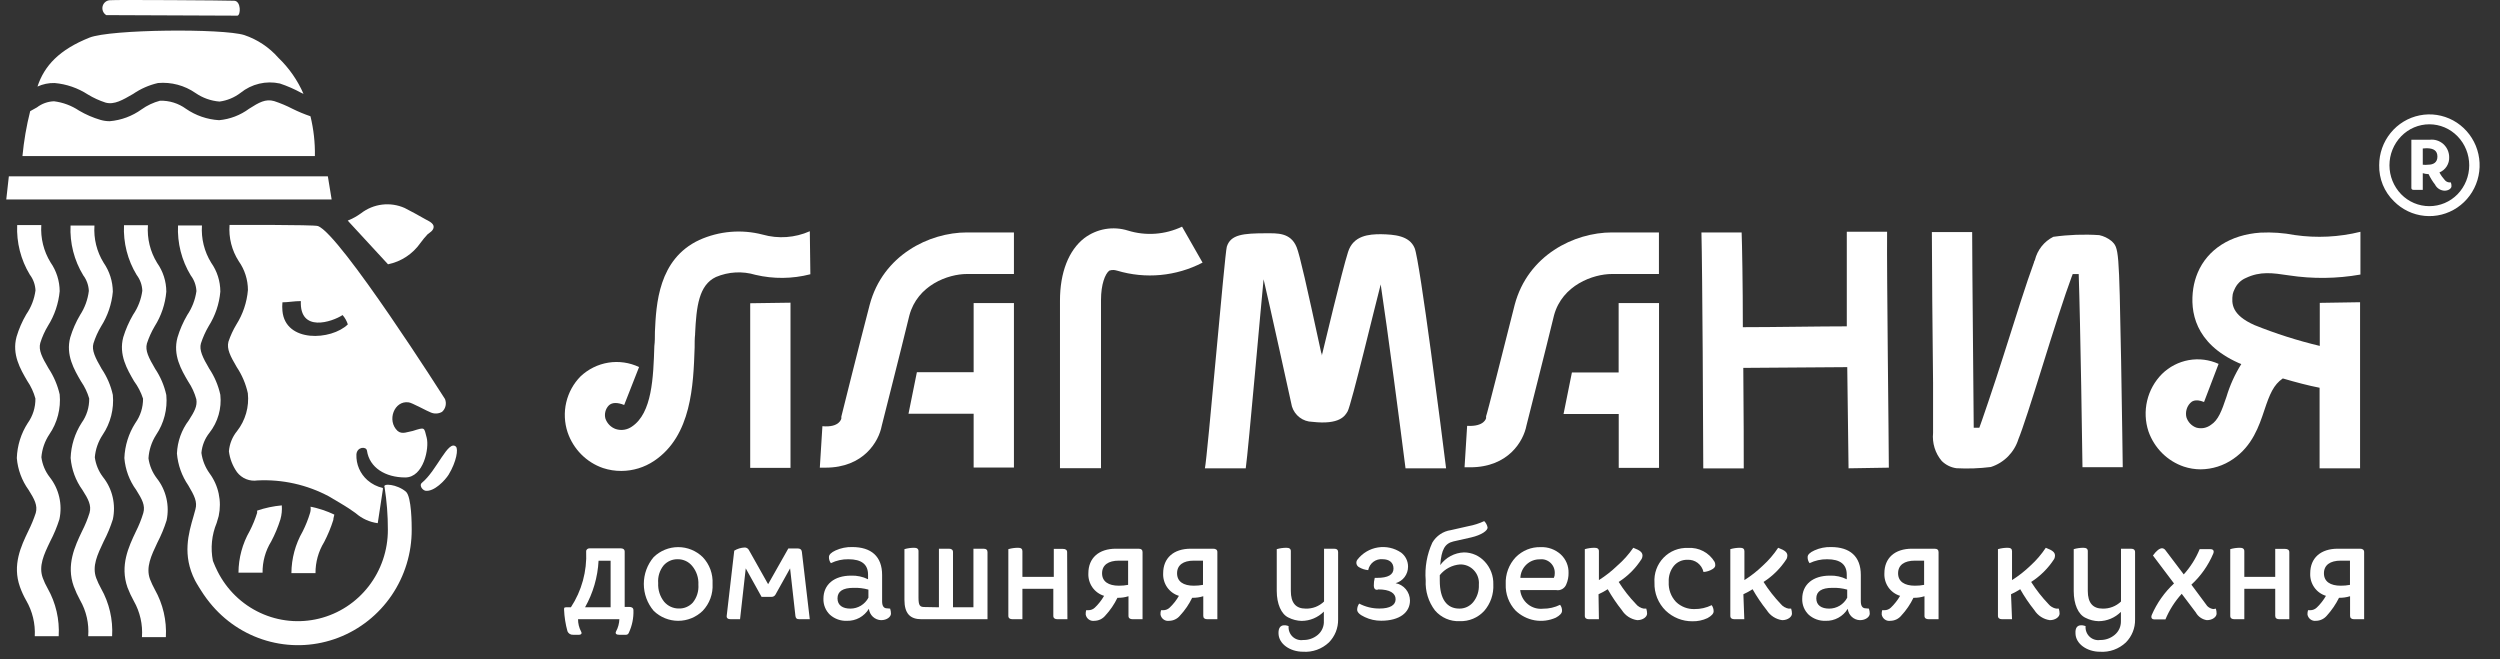 <?xml version="1.0" encoding="UTF-8"?> <svg xmlns="http://www.w3.org/2000/svg" width="110" height="29" viewBox="0 0 110 29" fill="none"><rect x="0" y="0" width="110" height="29" fill="#333333" stroke="none"/> <path d="M19.579 17.556C19.579 17.556 14.957 10.281 13.986 9.945C13.807 9.883 10.1 9.896 10.1 9.896C10.057 10.459 10.2 11.021 10.505 11.494C10.766 11.863 10.908 12.306 10.909 12.761C10.863 13.302 10.688 13.823 10.399 14.281C10.256 14.519 10.139 14.772 10.051 15.036C9.97 15.351 10.132 15.667 10.416 16.151C10.649 16.5 10.815 16.891 10.905 17.302C10.97 17.9 10.798 18.5 10.428 18.971C10.223 19.222 10.099 19.531 10.072 19.856C10.113 20.187 10.236 20.503 10.428 20.774C10.533 20.911 10.671 21.017 10.83 21.081C10.989 21.145 11.162 21.165 11.33 21.139C12.421 21.084 13.505 21.326 14.471 21.84C14.904 22.106 15.236 22.274 15.653 22.582C15.927 22.82 16.263 22.973 16.621 23.02L16.847 21.532V21.471C16.596 21.416 16.362 21.298 16.167 21.127C16.008 20.987 15.882 20.813 15.797 20.617C15.713 20.421 15.674 20.209 15.682 19.995C15.706 19.655 16.119 19.63 16.147 19.831C16.256 20.577 16.957 21.008 17.831 21.008C18.64 21.008 18.895 19.716 18.774 19.257C18.652 18.798 18.717 18.786 18.159 18.962C17.948 18.995 17.693 19.13 17.495 18.962C17.009 18.511 17.345 17.61 17.981 17.704C18.098 17.704 18.839 18.114 18.96 18.151C19.039 18.184 19.123 18.199 19.208 18.194C19.293 18.189 19.376 18.164 19.45 18.122C19.527 18.053 19.581 17.962 19.604 17.86C19.627 17.759 19.619 17.653 19.579 17.556V17.556ZM12.427 13.679C12.415 13.553 12.415 13.427 12.427 13.302C12.682 13.302 12.941 13.248 13.237 13.248C13.18 14.646 14.605 14.167 15.074 13.863C15.178 13.983 15.256 14.122 15.305 14.273C14.577 14.982 12.553 15.089 12.427 13.679Z" fill="white"></path> <path d="M11.314 22.467C11.316 22.5 11.316 22.532 11.314 22.565C11.228 22.841 11.118 23.108 10.987 23.364C10.667 23.921 10.497 24.553 10.493 25.197H11.553C11.547 24.712 11.679 24.235 11.933 23.824C12.098 23.513 12.233 23.188 12.338 22.852C12.395 22.653 12.415 22.444 12.399 22.237C12.03 22.27 11.666 22.347 11.314 22.467V22.467Z" fill="white"></path> <path d="M13.663 22.294C13.677 22.386 13.67 22.48 13.643 22.569C13.558 22.851 13.448 23.126 13.315 23.389C12.996 23.944 12.826 24.574 12.822 25.217H13.882C13.879 24.735 14.011 24.261 14.262 23.852C14.425 23.539 14.56 23.213 14.666 22.876C14.666 22.794 14.699 22.716 14.711 22.643C14.377 22.483 14.025 22.366 13.663 22.294V22.294Z" fill="white"></path> <path d="M18.72 21.593C19.1 21.647 19.586 21.134 19.743 20.88C20.087 20.311 20.172 19.753 20.059 19.651C19.719 19.335 19.218 20.708 18.566 21.241C18.437 21.335 18.562 21.556 18.72 21.593Z" fill="white"></path> <path d="M15.3 9.707C15.509 9.624 15.706 9.515 15.887 9.383C16.157 9.175 16.477 9.044 16.813 9.003C17.15 8.962 17.491 9.013 17.802 9.15C17.948 9.219 18.571 9.559 18.737 9.658C18.83 9.707 19.089 9.818 19.081 9.986C19.073 10.154 18.891 10.244 18.822 10.301C18.707 10.422 18.6 10.551 18.502 10.687C18.162 11.174 17.651 11.511 17.073 11.629L15.3 9.707Z" fill="white"></path> <path d="M14.592 8.776H0.276L0.389 7.76H14.426L14.592 8.776Z" fill="white"></path> <path d="M10.447 0.689C10.597 0.665 10.609 0.05 10.309 0.033C10.01 0.017 5.048 -0.016 4.862 0.009C4.784 0.007 4.709 0.031 4.647 0.077C4.585 0.123 4.539 0.189 4.518 0.264C4.497 0.339 4.501 0.419 4.529 0.491C4.558 0.564 4.609 0.625 4.675 0.665L10.447 0.689Z" fill="white"></path> <path d="M2.402 3.653C2.923 3.699 3.426 3.872 3.867 4.158C4.111 4.307 4.372 4.426 4.644 4.514C5.028 4.621 5.405 4.395 5.858 4.133C6.19 3.905 6.56 3.743 6.951 3.653C7.535 3.602 8.119 3.757 8.602 4.092C8.916 4.309 9.28 4.439 9.659 4.469C9.996 4.424 10.315 4.291 10.586 4.084C10.826 3.89 11.105 3.753 11.404 3.682C11.703 3.611 12.014 3.608 12.314 3.674C12.639 3.782 12.953 3.92 13.253 4.084L13.354 4.129C13.093 3.531 12.718 2.992 12.249 2.543C11.844 2.082 11.326 1.737 10.748 1.543C9.805 1.247 4.862 1.284 3.932 1.657C2.612 2.186 1.952 2.887 1.649 3.809C1.885 3.7 2.142 3.646 2.402 3.653V3.653Z" fill="white"></path> <path d="M12.871 4.788C12.611 4.653 12.34 4.539 12.062 4.448C11.685 4.341 11.398 4.505 10.961 4.784C10.574 5.07 10.118 5.245 9.641 5.288C9.12 5.258 8.616 5.085 8.184 4.788C7.851 4.545 7.449 4.42 7.039 4.432C6.749 4.509 6.474 4.638 6.229 4.813C5.817 5.11 5.333 5.29 4.829 5.333C4.692 5.333 4.556 5.314 4.424 5.276C4.093 5.179 3.775 5.042 3.477 4.866C3.146 4.645 2.769 4.505 2.376 4.456C2.103 4.466 1.84 4.56 1.623 4.727L1.328 4.891C1.164 5.54 1.051 6.2 0.988 6.866H13.855C13.866 6.277 13.8 5.689 13.661 5.116C13.391 5.024 13.127 4.915 12.871 4.788V4.788Z" fill="white"></path> <path d="M16.921 21.434C17.019 22.053 17.068 22.68 17.066 23.307C17.069 24.209 16.771 25.086 16.221 25.796C15.672 26.506 14.902 27.007 14.036 27.219C13.17 27.431 12.259 27.342 11.449 26.965C10.639 26.589 9.979 25.947 9.574 25.143C9.498 24.992 9.429 24.838 9.368 24.68C9.257 24.118 9.315 23.536 9.534 23.008C9.562 22.905 9.594 22.807 9.623 22.704C9.692 22.38 9.692 22.044 9.622 21.719C9.553 21.394 9.415 21.089 9.218 20.823C9.029 20.559 8.906 20.252 8.862 19.929C8.89 19.604 9.014 19.294 9.218 19.04C9.587 18.569 9.759 17.97 9.695 17.372C9.605 16.96 9.439 16.569 9.206 16.22C8.922 15.736 8.756 15.4 8.841 15.109C8.927 14.844 9.041 14.59 9.181 14.351C9.471 13.893 9.648 13.372 9.695 12.83C9.694 12.374 9.553 11.93 9.291 11.559C8.989 11.07 8.847 10.496 8.886 9.92H7.833C7.797 10.693 7.992 11.458 8.392 12.117C8.544 12.316 8.631 12.558 8.643 12.81C8.59 13.188 8.451 13.548 8.238 13.863C8.056 14.173 7.912 14.505 7.809 14.851C7.599 15.621 7.975 16.269 8.279 16.785C8.441 17.024 8.562 17.289 8.639 17.568C8.688 17.872 8.554 18.105 8.307 18.495C7.989 18.915 7.807 19.425 7.785 19.954C7.828 20.459 8.001 20.944 8.287 21.36C8.55 21.807 8.692 22.077 8.598 22.413C8.574 22.512 8.546 22.606 8.518 22.704C8.291 23.479 8.016 24.426 8.582 25.541C8.655 25.684 8.845 25.979 8.845 25.979C8.997 26.222 9.168 26.453 9.355 26.668C10.028 27.442 10.917 27.99 11.905 28.238C12.893 28.487 13.932 28.424 14.884 28.059C15.836 27.694 16.656 27.043 17.233 26.194C17.81 25.345 18.118 24.338 18.115 23.307C18.115 23.11 18.115 21.856 17.86 21.634C17.471 21.302 16.819 21.249 16.921 21.434V21.434Z" fill="white"></path> <path d="M1.53 27.992H2.582C2.626 27.258 2.457 26.527 2.096 25.889C2.012 25.742 1.94 25.589 1.882 25.43C1.691 24.905 1.93 24.401 2.21 23.819C2.373 23.508 2.508 23.183 2.614 22.848C2.684 22.524 2.681 22.189 2.606 21.867C2.531 21.545 2.386 21.244 2.181 20.987C1.987 20.734 1.863 20.435 1.821 20.118C1.851 19.757 1.972 19.409 2.173 19.109C2.524 18.597 2.684 17.976 2.626 17.355C2.532 16.944 2.365 16.554 2.133 16.203C1.849 15.72 1.687 15.404 1.772 15.092C1.854 14.826 1.968 14.572 2.112 14.334C2.4 13.875 2.576 13.354 2.626 12.813C2.623 12.358 2.482 11.915 2.222 11.543C1.922 11.052 1.78 10.479 1.817 9.903H0.756C0.722 10.67 0.915 11.43 1.311 12.084C1.463 12.283 1.55 12.525 1.562 12.777C1.512 13.155 1.373 13.517 1.157 13.83C0.975 14.14 0.831 14.472 0.728 14.818C0.518 15.593 0.894 16.236 1.198 16.757C1.36 16.994 1.482 17.257 1.558 17.535C1.564 17.922 1.446 18.3 1.222 18.613C0.925 19.073 0.759 19.606 0.74 20.155C0.782 20.661 0.962 21.146 1.258 21.556C1.517 21.966 1.663 22.241 1.574 22.569C1.484 22.842 1.374 23.107 1.246 23.364C0.926 24.032 0.534 24.856 0.878 25.823C0.952 26.031 1.044 26.231 1.153 26.422C1.428 26.896 1.559 27.442 1.53 27.992V27.992Z" fill="white"></path> <path d="M3.925 17.535C3.931 17.921 3.813 18.298 3.589 18.609C3.294 19.069 3.127 19.602 3.108 20.151C3.15 20.658 3.329 21.145 3.626 21.556C3.889 21.966 4.03 22.237 3.941 22.565C3.855 22.84 3.745 23.108 3.614 23.364C3.298 24.028 2.905 24.856 3.245 25.799C3.322 26.006 3.414 26.208 3.52 26.401C3.798 26.882 3.923 27.437 3.881 27.992H4.933C4.976 27.259 4.807 26.53 4.447 25.893C4.365 25.746 4.293 25.592 4.233 25.434C4.043 24.909 4.285 24.409 4.561 23.823C4.724 23.512 4.859 23.187 4.965 22.852C5.035 22.529 5.032 22.194 4.957 21.872C4.883 21.549 4.737 21.248 4.532 20.991C4.339 20.738 4.215 20.438 4.172 20.122C4.202 19.768 4.321 19.429 4.516 19.134C4.863 18.619 5.022 17.997 4.965 17.376C4.875 16.965 4.707 16.575 4.472 16.228C4.192 15.744 4.026 15.408 4.111 15.113C4.194 14.847 4.308 14.593 4.451 14.355C4.74 13.897 4.917 13.375 4.965 12.834C4.96 12.379 4.819 11.936 4.561 11.563C4.258 11.074 4.116 10.5 4.156 9.924H3.104C3.068 10.694 3.263 11.457 3.662 12.113C3.812 12.311 3.898 12.552 3.909 12.801C3.863 13.179 3.732 13.541 3.524 13.859C3.341 14.169 3.195 14.501 3.091 14.847C2.885 15.617 3.261 16.261 3.565 16.781C3.724 17.011 3.846 17.266 3.925 17.535V17.535Z" fill="white"></path> <path d="M6.294 17.54C6.297 17.926 6.178 18.302 5.954 18.614C5.66 19.075 5.494 19.607 5.472 20.155C5.514 20.664 5.695 21.151 5.995 21.561C6.254 21.971 6.399 22.242 6.306 22.57C6.221 22.852 6.111 23.126 5.978 23.389C5.663 24.053 5.27 24.881 5.61 25.849C5.689 26.055 5.782 26.255 5.889 26.447C6.162 26.928 6.286 27.48 6.246 28.033H7.298C7.34 27.302 7.171 26.575 6.812 25.939C6.731 25.791 6.659 25.637 6.598 25.48C6.412 24.959 6.65 24.455 6.926 23.873C7.088 23.561 7.224 23.234 7.33 22.898C7.399 22.575 7.395 22.241 7.32 21.92C7.245 21.599 7.101 21.298 6.897 21.041C6.704 20.786 6.578 20.486 6.533 20.168C6.555 19.8 6.671 19.444 6.869 19.135C7.216 18.621 7.375 18 7.318 17.381C7.228 16.969 7.062 16.578 6.828 16.229C6.545 15.745 6.379 15.429 6.464 15.114C6.55 14.851 6.664 14.598 6.804 14.36C7.095 13.901 7.271 13.378 7.318 12.835C7.317 12.38 7.175 11.938 6.913 11.568C6.608 11.072 6.466 10.491 6.509 9.908H5.456C5.42 10.679 5.615 11.444 6.015 12.101C6.167 12.3 6.253 12.543 6.262 12.794C6.211 13.172 6.072 13.533 5.857 13.847C5.675 14.158 5.53 14.49 5.424 14.835C5.217 15.606 5.594 16.249 5.897 16.77C6.07 17.003 6.204 17.263 6.294 17.54V17.54Z" fill="white"></path> <path d="M86.083 20.602C85.839 20.569 85.612 20.457 85.436 20.282C85.293 20.114 85.186 19.918 85.121 19.706C85.056 19.495 85.033 19.273 85.055 19.052C85.055 18.798 85.055 17.937 85.055 16.835C85.031 14.63 85.002 11.605 85.002 10.211H86.775C86.775 11.596 86.844 18.409 86.844 18.819H87.091C87.111 18.786 87.751 16.925 88.164 15.613C88.666 14.023 89.184 12.383 89.495 11.547C89.495 11.51 89.524 11.473 89.536 11.441C89.59 11.221 89.69 11.017 89.83 10.84C89.97 10.664 90.145 10.521 90.345 10.42C91.016 10.326 91.694 10.301 92.369 10.346C92.563 10.388 92.745 10.475 92.9 10.6C93.235 10.912 93.235 10.912 93.329 15.871C93.369 18.167 93.401 20.479 93.401 20.557H91.629C91.629 20.224 91.535 14.13 91.463 12.059C91.369 12.059 91.276 12.059 91.195 12.059C91.195 12.096 91.167 12.133 91.155 12.174C90.859 12.961 90.325 14.634 89.856 16.146C89.386 17.659 88.989 18.892 88.811 19.319C88.722 19.608 88.564 19.87 88.353 20.084C88.141 20.298 87.882 20.457 87.597 20.548C87.095 20.611 86.588 20.629 86.083 20.602V20.602Z" fill="white"></path> <path d="M54.813 20.606C54.93 19.786 55.513 13.101 55.598 12.289C55.829 13.252 56.812 17.732 56.845 17.884C56.905 18.078 57.024 18.247 57.184 18.368C57.345 18.49 57.539 18.557 57.739 18.56C58.953 18.7 59.184 18.294 59.297 18.097C59.459 17.81 60.548 13.273 60.751 12.514C61.05 14.486 61.613 18.794 61.843 20.606H63.628C63.458 19.228 62.475 11.469 62.244 10.916C62.013 10.363 61.346 10.317 60.759 10.305C60.245 10.305 59.544 10.354 59.314 11.088C59.051 11.908 58.237 15.335 58.16 15.646C58.16 15.605 58.16 15.564 58.132 15.519C57.496 12.58 57.189 11.211 57.051 10.875C56.784 10.215 56.169 10.268 55.727 10.264C54.699 10.264 54.145 10.317 53.979 10.858C53.89 11.158 53.125 20.11 53.016 20.606H54.813Z" fill="white"></path> <path d="M33.009 13.343V20.585H34.782C34.782 15.183 34.782 13.65 34.782 13.318L33.009 13.343ZM35.656 12.068L35.632 10.174C34.977 10.465 34.243 10.517 33.555 10.322C32.626 10.081 31.643 10.165 30.767 10.56C28.961 11.404 28.872 13.396 28.816 14.601V14.626C28.816 14.818 28.816 15.036 28.791 15.228C28.747 16.61 28.694 18.175 27.804 18.77C27.702 18.841 27.586 18.889 27.464 18.908C27.342 18.927 27.217 18.918 27.099 18.88C26.993 18.844 26.896 18.783 26.816 18.703C26.736 18.622 26.675 18.525 26.638 18.417C26.611 18.317 26.611 18.211 26.636 18.111C26.662 18.01 26.712 17.918 26.784 17.843C26.925 17.704 27.156 17.696 27.464 17.819L28.119 16.15C27.699 15.951 27.229 15.883 26.77 15.956C26.311 16.029 25.885 16.24 25.545 16.56C25.233 16.876 25.015 17.273 24.914 17.708C24.813 18.142 24.834 18.597 24.974 19.02C25.098 19.385 25.302 19.717 25.573 19.99C25.843 20.263 26.171 20.47 26.533 20.594C26.794 20.68 27.067 20.723 27.342 20.721C27.855 20.719 28.356 20.565 28.783 20.278C30.434 19.171 30.507 16.933 30.564 15.298C30.564 15.101 30.564 14.888 30.584 14.72V14.687C30.641 13.49 30.746 12.543 31.503 12.187C32.054 11.954 32.667 11.921 33.24 12.093C34.034 12.28 34.861 12.272 35.652 12.068H35.656Z" fill="white"></path> <path d="M98.322 12.724C98.418 12.502 98.595 12.326 98.816 12.232C99.455 11.929 99.981 12.007 100.714 12.117C101.758 12.276 102.82 12.264 103.859 12.08V10.199C102.914 10.433 101.933 10.481 100.969 10.342C100.472 10.247 99.965 10.211 99.459 10.236C98.128 10.326 97.128 10.982 96.699 11.998C96.606 12.219 96.541 12.45 96.504 12.687C96.351 13.708 96.573 15.105 98.488 15.966L98.617 16.019C98.335 16.469 98.114 16.956 97.962 17.466C97.751 18.089 97.606 18.483 97.278 18.696C97.187 18.764 97.082 18.81 96.972 18.831C96.861 18.851 96.747 18.846 96.638 18.815C96.535 18.778 96.442 18.717 96.366 18.637C96.29 18.558 96.234 18.461 96.201 18.356C96.176 18.246 96.178 18.131 96.208 18.022C96.237 17.913 96.293 17.814 96.371 17.733C96.428 17.675 96.577 17.528 96.978 17.688L97.618 16.011C97.207 15.824 96.75 15.766 96.306 15.845C95.862 15.924 95.452 16.136 95.128 16.454C94.806 16.777 94.579 17.185 94.474 17.632C94.369 18.079 94.389 18.547 94.533 18.983C94.66 19.344 94.866 19.671 95.136 19.94C95.406 20.208 95.733 20.411 96.092 20.532C96.328 20.61 96.576 20.65 96.824 20.651C97.339 20.648 97.841 20.488 98.265 20.192C99.103 19.618 99.399 18.749 99.633 18.044C99.868 17.339 100.038 16.929 100.443 16.651C101.014 16.819 101.588 16.97 102.062 17.061V18.88V20.606H103.843V18.884C103.843 16.774 103.843 13.888 103.843 13.298L102.07 13.326V15.22C101.09 14.986 100.128 14.679 99.192 14.302C98.192 13.855 98.18 13.363 98.241 12.937C98.259 12.863 98.287 12.791 98.322 12.724V12.724Z" fill="white"></path> <path d="M81.336 20.606L83.109 20.577C83.109 19.54 83.015 12.101 83.032 10.195H81.259V14.359C80.044 14.359 78.045 14.396 76.685 14.396C76.685 12.49 76.652 10.764 76.632 10.227H74.863C74.904 11.756 74.944 19.245 74.944 20.61H76.725C76.725 19.966 76.725 18.151 76.705 16.187L81.279 16.154C81.307 18.278 81.328 20.221 81.336 20.606V20.606Z" fill="white"></path> <path d="M42.544 10.227C40.889 10.227 38.845 11.224 38.266 13.412C37.801 15.191 37.028 18.29 37.019 18.331V18.413C37.019 18.413 36.951 18.823 36.186 18.753L36.072 20.577H36.319C38.003 20.577 38.667 19.421 38.796 18.737C38.877 18.405 39.606 15.552 40.011 13.884C40.367 12.543 41.719 12.056 42.544 12.056H44.613V10.227H42.544ZM42.84 16.376H40.343L39.974 18.204H42.84V20.573H44.613V13.335H42.84V16.376Z" fill="white"></path> <path d="M70.925 12.056H72.993V10.227H70.925C69.269 10.227 67.225 11.224 66.646 13.412C66.197 15.191 65.408 18.315 65.388 18.315V18.397C65.388 18.397 65.319 18.782 64.554 18.737L64.44 20.561H64.687C66.371 20.561 67.035 19.405 67.165 18.72C67.246 18.388 67.974 15.536 68.379 13.867C68.743 12.543 70.099 12.056 70.925 12.056ZM71.22 13.335V16.388H69.164L68.796 18.216H71.224V20.585H72.997V13.335H71.22Z" fill="white"></path> <path d="M48.444 20.602H46.639V13.224C46.639 11.994 47.019 11.01 47.715 10.473C47.987 10.271 48.301 10.135 48.634 10.078C48.967 10.021 49.308 10.044 49.63 10.145C50.417 10.389 51.265 10.327 52.01 9.973L52.913 11.555C51.75 12.158 50.404 12.284 49.152 11.908C48.922 11.842 48.845 11.908 48.808 11.908C48.626 12.051 48.444 12.506 48.444 13.203V20.602Z" fill="white"></path> <path d="M27.547 27.93H27.24C27.122 27.93 27.058 27.881 27.106 27.782C27.196 27.618 27.246 27.434 27.252 27.245H25.434C25.433 27.434 25.479 27.621 25.568 27.787C25.629 27.897 25.54 27.93 25.483 27.93H25.22C25.168 27.934 25.116 27.922 25.07 27.895C25.026 27.868 24.99 27.827 24.969 27.778C24.883 27.467 24.832 27.146 24.819 26.823C24.819 26.75 24.819 26.721 24.904 26.721H25.119C25.596 25.994 25.831 25.133 25.791 24.262C25.791 24.171 25.864 24.126 25.948 24.126H27.304C27.422 24.126 27.486 24.175 27.486 24.274V26.704H27.689C27.806 26.704 27.871 26.754 27.871 26.852C27.883 27.193 27.813 27.532 27.669 27.84C27.66 27.866 27.644 27.888 27.622 27.905C27.601 27.921 27.574 27.93 27.547 27.93V27.93ZM26.867 26.721V24.671H26.337C26.3 25.392 26.096 26.094 25.742 26.721H26.867Z" fill="white"></path> <path d="M31.353 25.692C31.365 25.909 31.333 26.127 31.258 26.331C31.184 26.534 31.068 26.72 30.919 26.877C30.629 27.159 30.243 27.316 29.841 27.316C29.439 27.316 29.052 27.159 28.762 26.877C28.482 26.548 28.328 26.128 28.328 25.694C28.328 25.26 28.482 24.841 28.762 24.512C29.052 24.23 29.439 24.073 29.841 24.073C30.243 24.073 30.629 24.23 30.919 24.512C31.068 24.668 31.183 24.853 31.258 25.056C31.332 25.259 31.364 25.476 31.353 25.692ZM28.96 25.66C28.945 25.956 29.039 26.248 29.224 26.479C29.304 26.572 29.402 26.647 29.514 26.698C29.625 26.749 29.745 26.775 29.867 26.774C29.982 26.778 30.096 26.757 30.202 26.712C30.308 26.668 30.404 26.601 30.482 26.516C30.662 26.294 30.75 26.011 30.729 25.725C30.745 25.427 30.648 25.134 30.458 24.905C30.381 24.811 30.284 24.734 30.174 24.683C30.064 24.631 29.944 24.605 29.823 24.606C29.706 24.603 29.591 24.625 29.484 24.671C29.377 24.717 29.282 24.786 29.203 24.873C29.024 25.093 28.937 25.375 28.96 25.66V25.66Z" fill="white"></path> <path d="M35.63 27.246H35.181C35.051 27.246 35.015 27.205 34.999 27.107L34.764 25.008L34.12 26.164C34.102 26.196 34.075 26.222 34.043 26.239C34.011 26.256 33.975 26.264 33.938 26.262H33.509L32.813 25.008L32.562 27.246H32.157C32.028 27.246 31.963 27.197 31.975 27.098L32.307 24.229C32.445 24.146 32.6 24.098 32.76 24.09C32.799 24.088 32.838 24.097 32.871 24.117C32.905 24.137 32.933 24.166 32.951 24.201L33.797 25.705L34.687 24.131H35.092C35.205 24.131 35.27 24.18 35.282 24.278L35.63 27.246Z" fill="white"></path> <path d="M39.166 26.779C39.19 26.85 39.202 26.925 39.202 27C39.202 27.14 39.024 27.287 38.769 27.287C38.635 27.283 38.507 27.23 38.408 27.139C38.309 27.047 38.246 26.922 38.231 26.787C38.129 26.953 37.986 27.09 37.817 27.183C37.647 27.275 37.456 27.321 37.263 27.316C36.99 27.327 36.724 27.232 36.518 27.049C36.424 26.959 36.349 26.85 36.3 26.728C36.25 26.607 36.227 26.476 36.231 26.345C36.231 25.713 36.709 25.328 37.445 25.328C37.704 25.318 37.961 25.373 38.194 25.488V25.283C38.194 24.832 37.907 24.607 37.332 24.607C37.065 24.602 36.8 24.661 36.559 24.779C36.5 24.702 36.469 24.606 36.474 24.508C36.474 24.406 36.571 24.307 36.769 24.217C36.998 24.114 37.247 24.063 37.498 24.07C38.332 24.07 38.813 24.48 38.813 25.299V26.459C38.813 26.664 38.886 26.767 39.028 26.767L39.166 26.779ZM38.21 26.299V25.943C37.997 25.883 37.776 25.857 37.555 25.865C37.085 25.865 36.85 26.021 36.85 26.328C36.85 26.636 37.081 26.779 37.417 26.779C37.58 26.779 37.739 26.734 37.879 26.65C38.019 26.565 38.133 26.444 38.21 26.299V26.299Z" fill="white"></path> <path d="M41.313 26.721V24.143H41.75C41.867 24.143 41.932 24.192 41.932 24.291V26.721H42.831V24.143H43.268C43.389 24.143 43.45 24.192 43.45 24.291V27.246H40.544C40.046 27.246 39.795 26.996 39.795 26.389V24.163C39.934 24.122 40.079 24.102 40.224 24.102C40.349 24.102 40.414 24.151 40.414 24.25V26.299C40.414 26.643 40.475 26.709 40.677 26.709L41.313 26.721Z" fill="white"></path> <path d="M46.966 27.246H46.529C46.411 27.246 46.346 27.197 46.346 27.098V25.906H44.986V27.246H44.553C44.432 27.246 44.367 27.197 44.367 27.098V24.163C44.508 24.122 44.654 24.102 44.8 24.102C44.926 24.102 44.986 24.151 44.986 24.25V25.381H46.367V24.151H46.771C46.889 24.151 46.954 24.2 46.954 24.299L46.966 27.246Z" fill="white"></path> <path d="M47.771 27.041C47.768 26.976 47.774 26.911 47.791 26.849H47.888C47.995 26.85 48.099 26.809 48.175 26.734C48.334 26.582 48.47 26.408 48.58 26.217C48.372 26.154 48.191 26.022 48.065 25.843C47.94 25.663 47.877 25.445 47.888 25.225C47.888 24.553 48.346 24.143 49.102 24.143H50.09C50.212 24.143 50.272 24.192 50.272 24.291V27.246H49.839C49.718 27.246 49.653 27.197 49.653 27.099V26.234C49.496 26.284 49.332 26.307 49.167 26.303C49.028 26.59 48.848 26.854 48.633 27.086C48.574 27.158 48.5 27.215 48.417 27.255C48.334 27.294 48.243 27.315 48.151 27.316C48.065 27.329 47.977 27.308 47.906 27.256C47.835 27.205 47.787 27.128 47.771 27.041V27.041ZM49.637 24.668H49.232C48.767 24.668 48.491 24.861 48.491 25.225C48.491 25.59 48.775 25.771 49.232 25.771C49.368 25.772 49.503 25.76 49.637 25.734V24.668Z" fill="white"></path> <path d="M51.062 27.041C51.058 26.976 51.066 26.911 51.086 26.849H51.184C51.289 26.849 51.391 26.808 51.467 26.734C51.626 26.583 51.763 26.409 51.872 26.217C51.663 26.154 51.482 26.022 51.356 25.843C51.231 25.663 51.169 25.445 51.179 25.225C51.179 24.553 51.637 24.143 52.394 24.143H53.377C53.499 24.143 53.564 24.192 53.564 24.291V27.246H53.126C53.005 27.246 52.944 27.197 52.944 27.099V26.234C52.786 26.283 52.62 26.307 52.455 26.303C52.316 26.59 52.136 26.854 51.92 27.086C51.862 27.157 51.789 27.215 51.706 27.254C51.624 27.294 51.534 27.315 51.443 27.316C51.356 27.329 51.268 27.308 51.197 27.256C51.126 27.205 51.078 27.128 51.062 27.041V27.041ZM52.932 24.668H52.527C52.066 24.668 51.791 24.861 51.791 25.225C51.791 25.59 52.07 25.771 52.527 25.771C52.663 25.771 52.799 25.759 52.932 25.734V24.668Z" fill="white"></path> <path d="M56.699 27.549C56.692 27.635 56.703 27.721 56.733 27.801C56.763 27.881 56.811 27.953 56.872 28.012C56.934 28.071 57.008 28.115 57.089 28.14C57.17 28.166 57.255 28.173 57.339 28.16C57.573 28.166 57.802 28.086 57.983 27.934C58.071 27.86 58.142 27.766 58.188 27.659C58.235 27.552 58.256 27.436 58.25 27.32V26.91C57.989 27.171 57.637 27.319 57.27 27.32C57.069 27.314 56.871 27.264 56.691 27.172C56.376 27.024 56.177 26.574 56.177 26V24.163C56.317 24.122 56.461 24.102 56.606 24.102C56.732 24.102 56.797 24.151 56.797 24.25V26.004C56.797 26.52 57.011 26.779 57.448 26.779C57.597 26.784 57.745 26.759 57.884 26.706C58.023 26.652 58.15 26.571 58.258 26.467V24.143H58.695C58.816 24.143 58.877 24.192 58.877 24.291V27.262C58.879 27.448 58.844 27.633 58.775 27.806C58.705 27.978 58.602 28.135 58.472 28.267C58.32 28.41 58.14 28.521 57.944 28.591C57.747 28.662 57.539 28.691 57.331 28.676C56.764 28.676 56.254 28.332 56.254 27.857C56.246 27.352 56.699 27.549 56.699 27.549V27.549Z" fill="white"></path> <path d="M91.766 27.549C91.758 27.635 91.77 27.721 91.8 27.801C91.83 27.881 91.877 27.953 91.939 28.012C92 28.071 92.074 28.115 92.155 28.14C92.236 28.166 92.322 28.173 92.405 28.16C92.638 28.165 92.865 28.085 93.045 27.935C93.133 27.862 93.204 27.77 93.252 27.666C93.299 27.561 93.323 27.447 93.32 27.332V26.922C93.059 27.183 92.707 27.33 92.341 27.332C92.139 27.327 91.942 27.276 91.762 27.184C91.442 27.037 91.244 26.586 91.244 26.012V24.163C91.383 24.122 91.528 24.102 91.673 24.102C91.798 24.102 91.863 24.151 91.863 24.25V26.004C91.863 26.52 92.082 26.779 92.515 26.779C92.814 26.787 93.106 26.675 93.324 26.467V24.143H93.757C93.879 24.143 93.943 24.192 93.943 24.291V27.262C93.946 27.449 93.912 27.634 93.842 27.806C93.772 27.979 93.669 28.135 93.539 28.267C93.386 28.411 93.206 28.521 93.01 28.592C92.814 28.662 92.605 28.691 92.397 28.677C91.835 28.677 91.321 28.332 91.321 27.857C91.296 27.352 91.766 27.549 91.766 27.549V27.549Z" fill="white"></path> <path d="M60.594 25.951C60.493 25.951 60.448 25.885 60.448 25.766C60.446 25.652 60.459 25.537 60.489 25.426H60.594C61.075 25.426 61.314 25.287 61.314 25.016C61.314 24.746 61.12 24.606 60.837 24.606C60.691 24.591 60.545 24.632 60.427 24.721C60.309 24.81 60.229 24.94 60.201 25.086C60.058 25.074 59.92 25.029 59.796 24.955C59.769 24.94 59.744 24.919 59.725 24.894C59.706 24.868 59.692 24.839 59.685 24.808C59.679 24.777 59.678 24.744 59.685 24.713C59.691 24.682 59.705 24.652 59.724 24.627C59.947 24.338 60.269 24.145 60.627 24.088C60.984 24.03 61.35 24.111 61.65 24.315C61.745 24.387 61.822 24.481 61.875 24.588C61.928 24.696 61.955 24.814 61.954 24.934C61.954 25.099 61.901 25.26 61.802 25.391C61.703 25.522 61.565 25.616 61.407 25.66C61.584 25.693 61.743 25.787 61.858 25.926C61.973 26.065 62.037 26.241 62.039 26.422C62.039 26.951 61.581 27.312 60.772 27.312C60.523 27.314 60.277 27.259 60.051 27.152C59.825 27.049 59.715 26.939 59.715 26.828C59.716 26.73 59.747 26.636 59.804 26.558C60.08 26.703 60.388 26.778 60.699 26.775C61.16 26.775 61.407 26.627 61.407 26.365C61.407 26.102 61.157 25.934 60.647 25.934L60.594 25.951Z" fill="white"></path> <path d="M63.022 23.876C63.108 23.729 63.225 23.604 63.366 23.508C63.506 23.413 63.665 23.351 63.832 23.327L64.609 23.151C64.849 23.107 65.083 23.033 65.305 22.929C65.379 23.001 65.43 23.094 65.451 23.196C65.479 23.343 65.176 23.544 64.734 23.646L63.949 23.823C63.577 23.913 63.423 24.171 63.37 24.864C63.492 24.697 63.648 24.56 63.829 24.464C64.01 24.367 64.21 24.313 64.415 24.306C64.588 24.306 64.759 24.343 64.917 24.413C65.075 24.484 65.217 24.587 65.334 24.716C65.457 24.849 65.553 25.005 65.617 25.175C65.681 25.345 65.711 25.526 65.706 25.708C65.729 26.139 65.584 26.562 65.301 26.885C65.164 27.032 64.998 27.148 64.813 27.225C64.628 27.302 64.428 27.338 64.229 27.331C64.023 27.341 63.817 27.303 63.628 27.221C63.439 27.139 63.27 27.014 63.136 26.856C62.85 26.479 62.707 26.011 62.731 25.536C62.684 24.966 62.784 24.394 63.022 23.876V23.876ZM63.35 25.548C63.35 26.368 63.666 26.778 64.208 26.778C64.325 26.78 64.44 26.756 64.546 26.707C64.651 26.658 64.745 26.586 64.82 26.495C64.995 26.279 65.084 26.004 65.07 25.725C65.08 25.61 65.066 25.494 65.028 25.384C64.991 25.275 64.931 25.176 64.852 25.092C64.774 25.008 64.679 24.941 64.574 24.897C64.468 24.853 64.355 24.832 64.241 24.835C64.068 24.848 63.901 24.897 63.748 24.978C63.594 25.059 63.459 25.171 63.35 25.306V25.548Z" fill="white"></path> <path d="M68.729 26.877C68.729 26.98 68.636 27.078 68.458 27.177C68.164 27.308 67.838 27.349 67.522 27.293C67.206 27.236 66.913 27.086 66.681 26.861C66.537 26.707 66.425 26.525 66.351 26.327C66.277 26.128 66.244 25.917 66.252 25.705C66.242 25.487 66.276 25.269 66.352 25.065C66.428 24.86 66.544 24.674 66.693 24.516C66.837 24.371 67.008 24.257 67.197 24.18C67.385 24.104 67.587 24.068 67.79 24.074C68.114 24.06 68.431 24.175 68.672 24.393C68.785 24.497 68.874 24.624 68.933 24.765C68.993 24.907 69.021 25.059 69.016 25.213C69.019 25.382 68.986 25.55 68.919 25.705C68.886 25.795 68.822 25.87 68.739 25.918C68.656 25.965 68.559 25.981 68.466 25.963H66.888C66.914 26.207 67.035 26.43 67.224 26.584C67.413 26.738 67.654 26.809 67.895 26.783C68.155 26.785 68.411 26.726 68.644 26.611C68.703 26.687 68.733 26.781 68.729 26.877V26.877ZM66.896 25.426H68.369C68.398 25.368 68.412 25.303 68.409 25.238C68.415 25.151 68.401 25.064 68.37 24.983C68.338 24.901 68.289 24.828 68.227 24.769C68.164 24.709 68.089 24.664 68.008 24.636C67.926 24.609 67.839 24.6 67.754 24.611C67.534 24.606 67.321 24.689 67.161 24.841C67 24.994 66.905 25.204 66.896 25.426V25.426Z" fill="white"></path> <path d="M70.352 27.246H69.914C69.797 27.246 69.732 27.197 69.732 27.098V24.163C69.871 24.122 70.016 24.102 70.161 24.102C70.287 24.102 70.352 24.151 70.352 24.25V25.524C70.642 25.341 70.913 25.128 71.161 24.889C71.428 24.658 71.664 24.394 71.865 24.102C72.181 24.221 72.27 24.311 72.27 24.451C72.268 24.499 72.256 24.547 72.234 24.59C71.974 25 71.629 25.347 71.222 25.606C71.442 25.956 71.697 26.282 71.983 26.578C72.068 26.684 72.189 26.755 72.323 26.779H72.436C72.46 26.85 72.472 26.925 72.472 27C72.472 27.139 72.294 27.287 72.039 27.287C71.902 27.268 71.77 27.218 71.654 27.143C71.537 27.067 71.438 26.967 71.363 26.848C71.132 26.558 70.924 26.25 70.74 25.926C70.619 26.004 70.493 26.074 70.335 26.147L70.352 27.246Z" fill="white"></path> <path d="M75.472 24.872C75.472 24.938 75.432 24.987 75.359 25.036C75.237 25.113 75.098 25.158 74.954 25.168C74.918 25.007 74.826 24.865 74.696 24.766C74.565 24.668 74.404 24.62 74.242 24.631C74.13 24.628 74.019 24.65 73.917 24.696C73.814 24.742 73.724 24.811 73.651 24.897C73.491 25.097 73.41 25.349 73.424 25.606C73.415 25.768 73.439 25.93 73.495 26.081C73.55 26.233 73.637 26.371 73.748 26.488C73.967 26.696 74.258 26.808 74.558 26.799C74.82 26.802 75.079 26.743 75.315 26.627C75.37 26.706 75.4 26.8 75.4 26.897C75.4 27 75.307 27.098 75.129 27.197C74.921 27.294 74.694 27.342 74.465 27.336C74.028 27.34 73.608 27.172 73.291 26.869C73.128 26.71 73.001 26.518 72.915 26.307C72.83 26.095 72.79 25.867 72.797 25.639C72.783 25.437 72.811 25.235 72.88 25.045C72.949 24.856 73.057 24.683 73.197 24.538C73.336 24.394 73.504 24.281 73.69 24.207C73.876 24.134 74.075 24.1 74.274 24.11C74.506 24.094 74.738 24.142 74.945 24.251C75.151 24.359 75.324 24.523 75.444 24.725C75.464 24.771 75.474 24.822 75.472 24.872V24.872Z" fill="white"></path> <path d="M76.749 27.246H76.316C76.199 27.246 76.134 27.197 76.134 27.098V24.163C76.274 24.122 76.418 24.102 76.563 24.102C76.693 24.102 76.754 24.151 76.754 24.25V25.524C77.044 25.341 77.315 25.128 77.563 24.889C77.82 24.656 78.047 24.392 78.239 24.102C78.555 24.221 78.644 24.311 78.644 24.451C78.642 24.499 78.631 24.546 78.612 24.59C78.349 24.999 78.002 25.345 77.596 25.606C77.817 25.955 78.072 26.28 78.356 26.578C78.442 26.684 78.563 26.755 78.697 26.779H78.81C78.834 26.85 78.846 26.925 78.846 27C78.846 27.139 78.668 27.287 78.417 27.287C78.279 27.268 78.147 27.219 78.029 27.143C77.912 27.068 77.812 26.967 77.737 26.848C77.506 26.558 77.298 26.25 77.114 25.926C76.992 26.004 76.867 26.074 76.709 26.147L76.749 27.246Z" fill="white"></path> <path d="M82.232 26.779C82.257 26.85 82.269 26.925 82.269 27C82.269 27.14 82.091 27.287 81.84 27.287C81.705 27.284 81.577 27.232 81.478 27.14C81.379 27.048 81.316 26.923 81.301 26.787C81.199 26.954 81.056 27.09 80.885 27.183C80.715 27.276 80.523 27.322 80.33 27.316C80.057 27.327 79.79 27.232 79.585 27.05C79.49 26.959 79.416 26.85 79.366 26.729C79.317 26.607 79.293 26.476 79.298 26.345C79.298 25.713 79.775 25.328 80.512 25.328C80.769 25.318 81.025 25.373 81.257 25.488V25.283C81.257 24.832 80.969 24.607 80.395 24.607C80.127 24.603 79.863 24.662 79.621 24.779C79.562 24.702 79.532 24.606 79.536 24.508C79.536 24.406 79.634 24.308 79.836 24.217C80.065 24.113 80.314 24.063 80.565 24.07C81.394 24.07 81.876 24.48 81.876 25.299V26.459C81.876 26.664 81.949 26.767 82.095 26.767L82.232 26.779ZM81.277 26.3V25.943C81.064 25.883 80.843 25.857 80.621 25.865C80.152 25.865 79.917 26.021 79.917 26.328C79.917 26.636 80.148 26.779 80.484 26.779C80.646 26.779 80.806 26.735 80.946 26.651C81.086 26.566 81.2 26.445 81.277 26.3V26.3Z" fill="white"></path> <path d="M82.795 27.041C82.792 26.976 82.799 26.911 82.815 26.849H82.913C83.02 26.85 83.123 26.809 83.2 26.734C83.358 26.582 83.494 26.408 83.605 26.217C83.396 26.154 83.215 26.022 83.089 25.843C82.964 25.663 82.902 25.445 82.913 25.225C82.913 24.553 83.37 24.143 84.127 24.143H85.115C85.236 24.143 85.297 24.192 85.297 24.291V27.246H84.864C84.742 27.246 84.677 27.197 84.677 27.099V26.234C84.52 26.284 84.356 26.307 84.192 26.303C84.053 26.59 83.873 26.854 83.657 27.086C83.598 27.158 83.525 27.215 83.441 27.255C83.358 27.294 83.268 27.315 83.176 27.316C83.09 27.329 83.002 27.308 82.931 27.256C82.86 27.205 82.811 27.128 82.795 27.041V27.041ZM84.661 24.668H84.257C83.791 24.668 83.516 24.861 83.516 25.225C83.516 25.59 83.799 25.771 84.257 25.771C84.392 25.772 84.528 25.76 84.661 25.734V24.668Z" fill="white"></path> <path d="M88.529 27.246H88.096C87.975 27.246 87.91 27.197 87.91 27.098V24.163C88.05 24.122 88.194 24.102 88.339 24.102C88.469 24.102 88.529 24.151 88.529 24.25V25.524C88.82 25.341 89.091 25.128 89.339 24.889C89.596 24.656 89.823 24.392 90.015 24.102C90.331 24.221 90.42 24.311 90.42 24.451C90.418 24.499 90.407 24.546 90.387 24.59C90.125 24.999 89.778 25.345 89.371 25.606C89.593 25.955 89.847 26.28 90.132 26.578C90.218 26.684 90.339 26.755 90.472 26.779H90.586C90.61 26.85 90.622 26.925 90.622 27C90.622 27.139 90.444 27.287 90.193 27.287C90.055 27.268 89.923 27.219 89.805 27.143C89.688 27.067 89.588 26.967 89.513 26.848C89.282 26.558 89.073 26.25 88.89 25.926C88.768 26.004 88.643 26.074 88.485 26.147L88.529 27.246Z" fill="white"></path> <path d="M97.498 26.779C97.52 26.85 97.531 26.925 97.53 27C97.53 27.139 97.356 27.287 97.101 27.287C96.999 27.272 96.903 27.233 96.819 27.174C96.734 27.116 96.665 27.038 96.615 26.947L95.996 26.127C95.695 26.458 95.452 26.839 95.279 27.254H94.802C94.68 27.254 94.632 27.184 94.676 27.061C94.904 26.534 95.237 26.061 95.656 25.672L94.729 24.442C94.883 24.229 95.02 24.123 95.134 24.123C95.162 24.125 95.189 24.134 95.213 24.148C95.238 24.162 95.259 24.181 95.275 24.204L96.085 25.274C96.38 24.948 96.617 24.572 96.785 24.163H97.259C97.38 24.163 97.433 24.233 97.384 24.356C97.164 24.878 96.836 25.345 96.421 25.725L97.048 26.57C97.084 26.633 97.134 26.688 97.195 26.727C97.255 26.767 97.324 26.792 97.396 26.799L97.498 26.779Z" fill="white"></path> <path d="M100.73 27.246H100.292C100.171 27.246 100.11 27.197 100.11 27.098V25.906H98.75V27.246H98.313C98.196 27.246 98.131 27.197 98.131 27.098V24.163C98.27 24.122 98.415 24.102 98.56 24.102C98.685 24.102 98.75 24.151 98.75 24.25V25.381H100.11V24.151H100.543C100.665 24.151 100.73 24.2 100.73 24.299V27.246Z" fill="white"></path> <path d="M101.529 27.041C101.527 26.976 101.535 26.911 101.553 26.849H101.65C101.757 26.85 101.86 26.809 101.937 26.734C102.096 26.582 102.232 26.408 102.342 26.217C102.134 26.154 101.952 26.022 101.827 25.843C101.701 25.663 101.639 25.445 101.65 25.225C101.65 24.553 102.107 24.143 102.864 24.143H103.84C103.957 24.143 104.022 24.192 104.022 24.291V27.246H103.585C103.467 27.246 103.403 27.197 103.403 27.099V26.234C103.245 26.283 103.082 26.306 102.917 26.303C102.775 26.588 102.595 26.852 102.383 27.086C102.323 27.157 102.25 27.215 102.167 27.254C102.083 27.294 101.993 27.315 101.901 27.316C101.816 27.327 101.73 27.304 101.661 27.253C101.592 27.202 101.544 27.126 101.529 27.041V27.041ZM103.399 24.668H102.994C102.528 24.668 102.253 24.861 102.253 25.225C102.253 25.59 102.532 25.771 102.994 25.771C103.13 25.772 103.265 25.759 103.399 25.734V24.668Z" fill="white"></path> <path d="M104.684 7.268C104.684 6.75 104.862 6.249 105.187 5.849C105.512 5.449 105.963 5.176 106.465 5.076C106.966 4.975 107.486 5.054 107.937 5.298C108.387 5.543 108.74 5.938 108.936 6.416C109.131 6.894 109.157 7.427 109.008 7.922C108.859 8.417 108.546 8.845 108.121 9.132C107.696 9.42 107.185 9.549 106.677 9.498C106.168 9.448 105.693 9.22 105.331 8.854C105.121 8.649 104.955 8.403 104.843 8.13C104.732 7.857 104.678 7.563 104.684 7.268ZM105.651 8.547C105.813 8.713 106.006 8.845 106.219 8.935C106.432 9.025 106.661 9.071 106.891 9.071C107.122 9.071 107.351 9.025 107.564 8.935C107.777 8.845 107.97 8.713 108.132 8.547C108.462 8.206 108.646 7.749 108.646 7.272C108.646 6.795 108.462 6.337 108.132 5.997C107.97 5.83 107.777 5.697 107.564 5.606C107.351 5.516 107.123 5.469 106.891 5.469C106.66 5.469 106.432 5.516 106.219 5.606C106.006 5.697 105.813 5.83 105.651 5.997C105.321 6.337 105.136 6.795 105.136 7.272C105.136 7.749 105.321 8.206 105.651 8.547V8.547ZM107.153 8.137C107.037 7.99 106.938 7.83 106.857 7.661C106.771 7.66 106.685 7.646 106.602 7.62V8.354H106.197C106.137 8.354 106.1 8.325 106.1 8.272V6.149H106.91C107.016 6.136 107.124 6.146 107.227 6.179C107.329 6.211 107.424 6.265 107.505 6.337C107.585 6.409 107.65 6.497 107.695 6.596C107.739 6.695 107.763 6.802 107.764 6.911C107.771 7.055 107.733 7.198 107.656 7.319C107.579 7.44 107.467 7.534 107.335 7.587C107.398 7.708 107.477 7.819 107.569 7.92C107.594 7.952 107.625 7.978 107.661 7.996C107.696 8.015 107.736 8.025 107.776 8.026H107.837C107.858 8.079 107.867 8.137 107.865 8.194C107.865 8.293 107.735 8.391 107.557 8.391C107.475 8.387 107.395 8.362 107.324 8.32C107.254 8.277 107.195 8.217 107.153 8.145V8.137ZM106.602 6.534V7.247C106.681 7.257 106.762 7.257 106.841 7.247C107.072 7.247 107.246 7.145 107.246 6.891C107.246 6.637 107.088 6.522 106.764 6.522L106.602 6.534Z" fill="white"></path> </svg> 